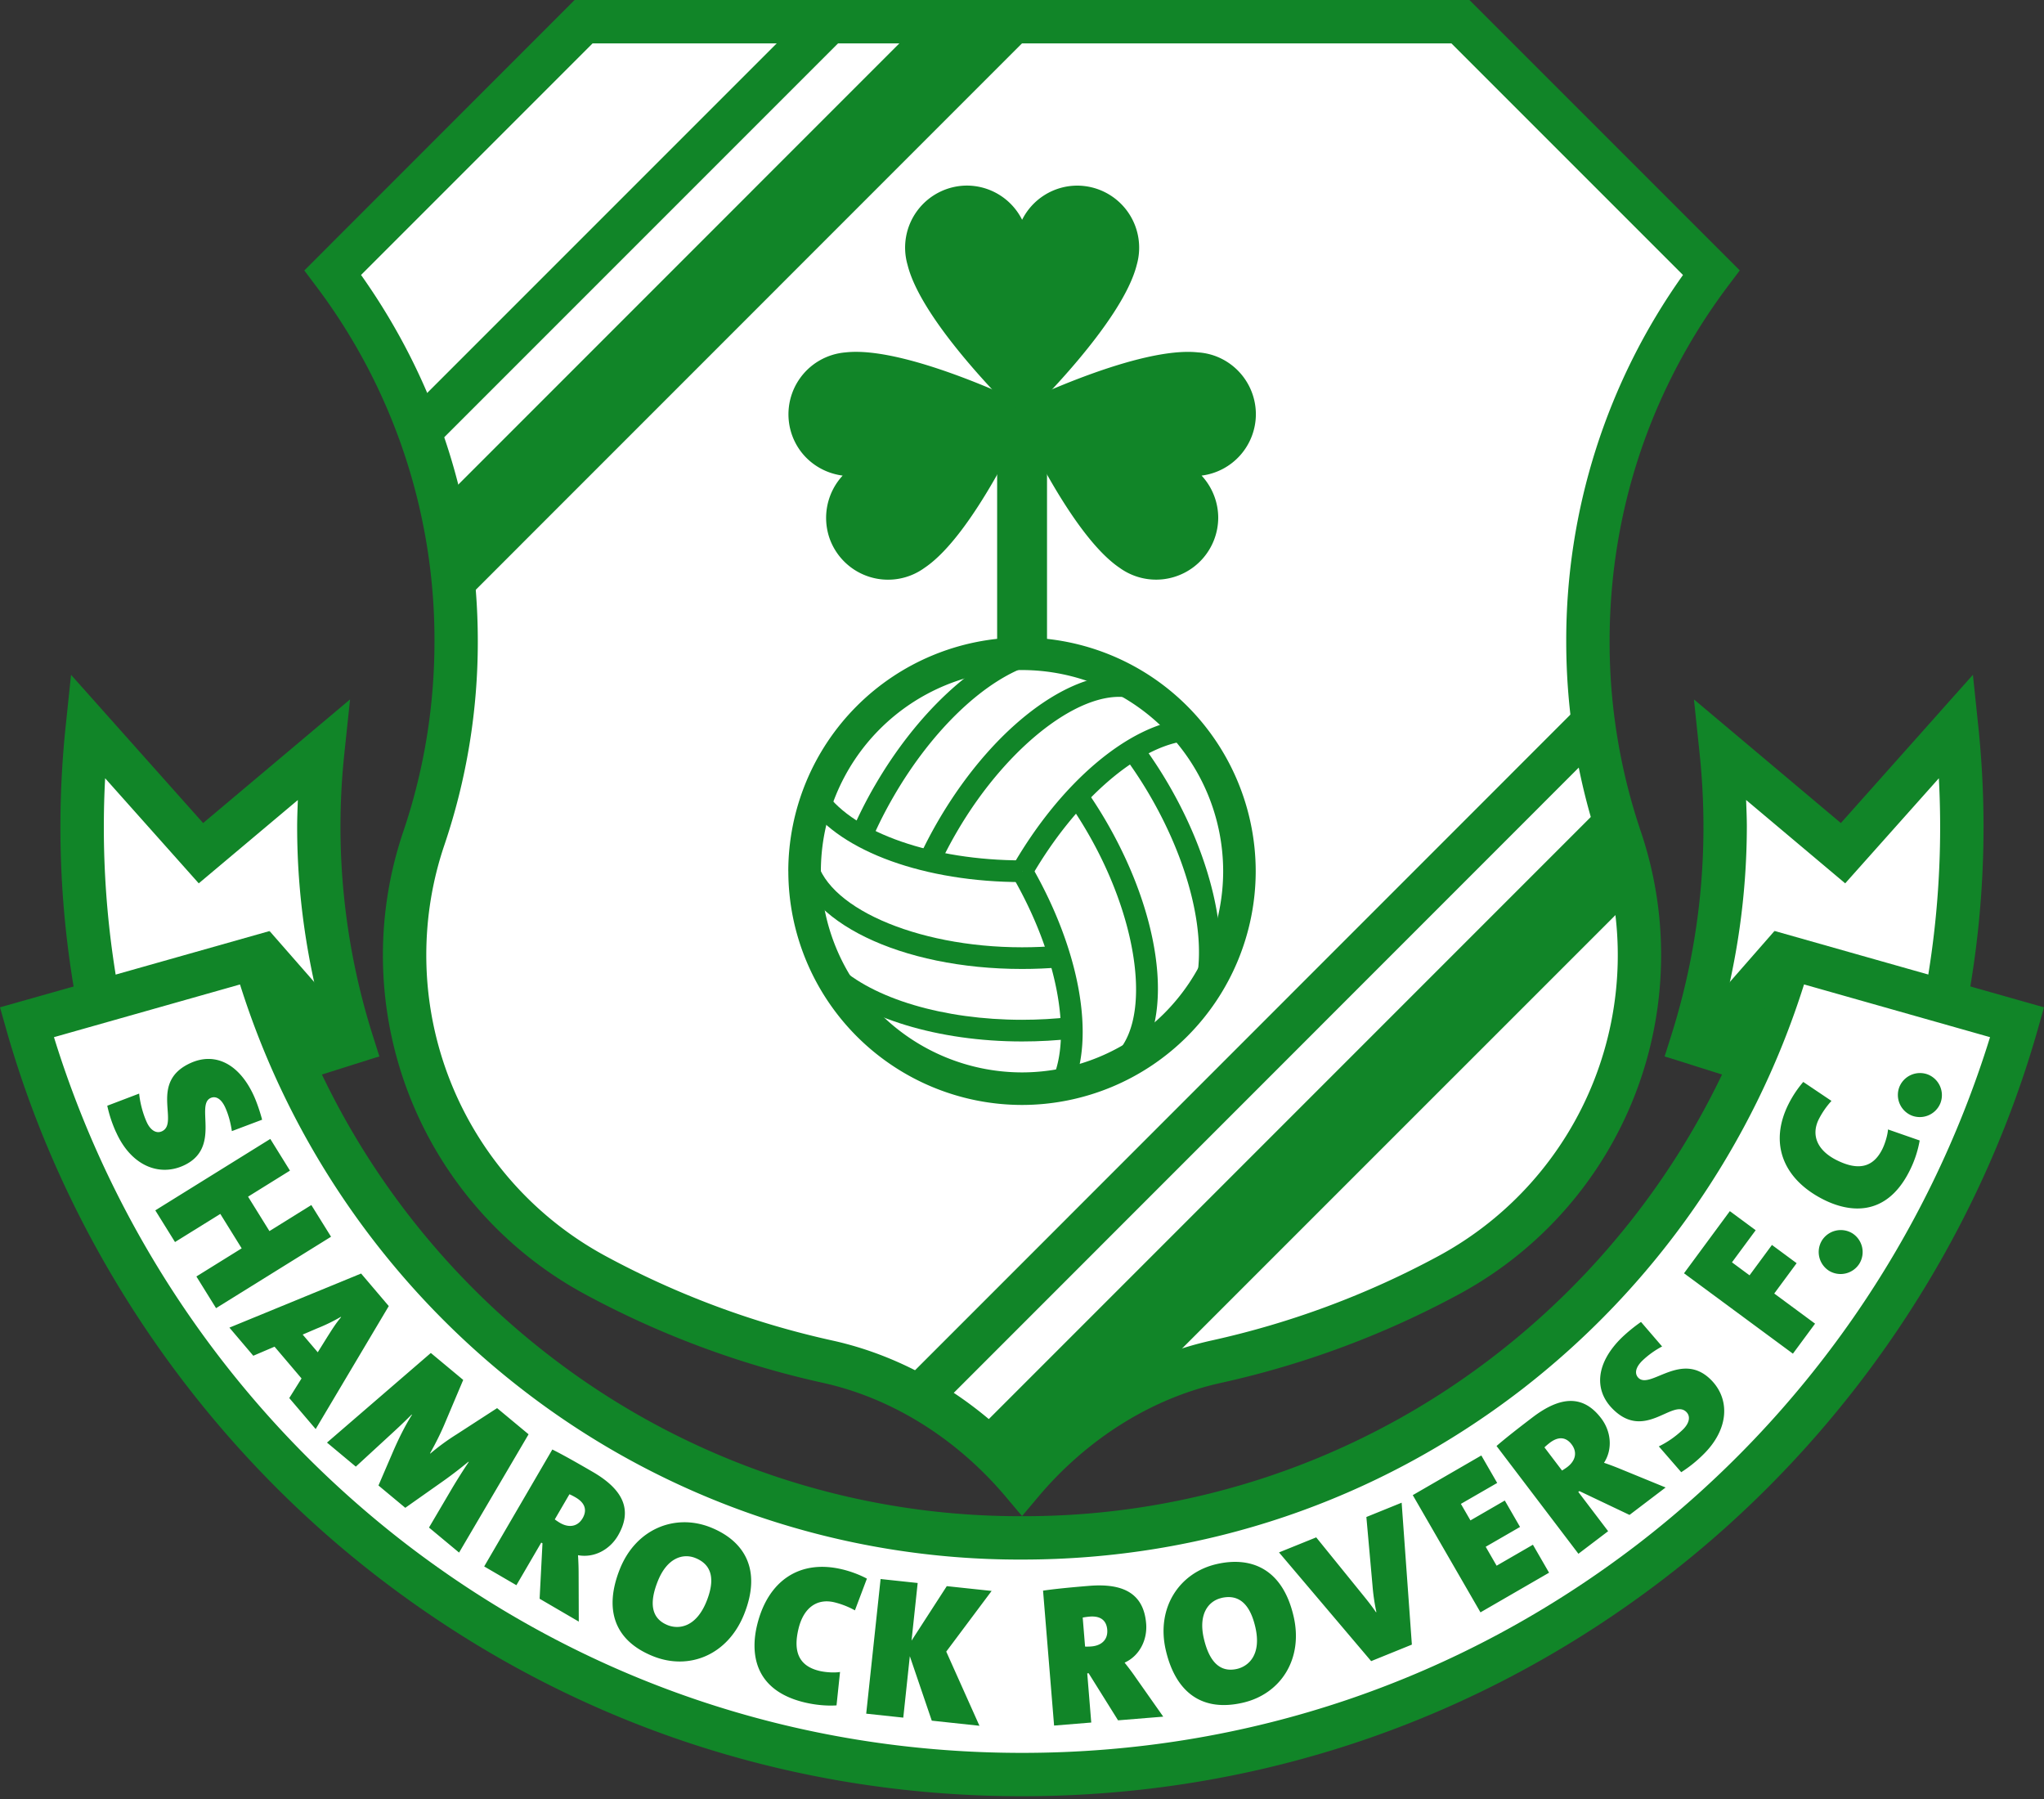 <svg xmlns="http://www.w3.org/2000/svg" width="500" height="440" fill="none"><rect width="100%" height="100%" fill="#333333" stroke="none"/><path fill="#fff" d="M413.86 254.9a175.03 175.03 0 0 0 7.16-71.31l29.82 25.08 27.75-31.13c3.47 33-.1 65.08-9.52 94.81l-55.21-17.44ZM86.14 254.9a175.06 175.06 0 0 1-7.17-71.31l-29.82 25.08-27.75-31.13c-3.47 33 .11 65.08 9.52 94.81l55.22-17.44Z"/><path fill="#118528" d="m474.63 174-24.32 27.3-35.94-30.24 1.37 13.08c2.48 23.54.14 46.8-6.94 69.17l-1.6 5.06L472.52 279l1.6-5.06a237.23 237.23 0 0 0 9.74-96.96l-1.25-11.94-7.99 8.96Zm-19.83 38.2 19.48-21.85a225.73 225.73 0 0 1-8.76 75.32l-45.2-14.29a178.78 178.78 0 0 0 6.99-49.1c0-2.2-.1-4.4-.18-6.62l24.24 20.39 3.43-3.85ZM16.13 176.99a237.22 237.22 0 0 0 9.73 96.96l1.6 5.06 65.34-20.64-1.6-5.06a169.16 169.16 0 0 1-6.95-69.16l1.38-13.09-35.94 30.24-32.31-36.25L16.13 177Zm9.27 25.38c0-4 .1-8 .32-12.02l22.9 25.7 24.24-20.38c-.08 2.2-.17 4.41-.17 6.6 0 16.66 2.41 33.07 6.98 49.11l-45.2 14.29a225.7 225.7 0 0 1-9.07-63.3Z"/><path fill="#fff" d="M493.45 250.04C463.42 356.22 365.8 434.02 250.01 434.02c-115.8 0-213.43-77.8-243.46-183.98l55.71-15.78c23.17 81.88 98.45 141.87 187.75 141.87 89.29 0 164.57-60 187.73-141.88l55.71 15.79Z"/><path fill="#fff" d="m357.24 5.3 61.32 61.33a149.4 149.4 0 0 0-30.13 90.22c0 16.86 2.78 33.08 7.9 48.2h.02a88.77 88.77 0 0 1 4.68 28.55 88.95 88.95 0 0 1-46.74 78.33 218.26 218.26 0 0 1-56.79 21.12c-18.73 4.13-35.25 15.01-47.5 29.53-12.25-14.51-28.76-25.4-47.5-29.53a218.27 218.27 0 0 1-56.78-21.13 88.95 88.95 0 0 1-46.75-78.32c0-9.98 1.65-19.58 4.69-28.55a149.87 149.87 0 0 0 7.92-48.2 149.4 149.4 0 0 0-30.14-90.22l61.32-61.32h214.48Z"/><path fill="#fff" d="M303.2 213.08a53.19 53.19 0 1 1-106.38-.02 53.19 53.19 0 0 1 106.37.02Z"/><path fill="#118528" d="M432.63 232.81a191.11 191.11 0 0 1-67.19 98.88 187.99 187.99 0 0 1-115.43 39.14 188 188 0 0 1-115.45-39.14 191.09 191.09 0 0 1-67.2-98.87l-1.44-5.1L0 246.37l1.44 5.1c15 53.04 47.48 100.84 91.45 134.58 45.4 34.85 99.73 53.27 157.12 53.27 57.37 0 111.7-18.42 157.11-53.27 43.97-33.75 76.44-81.54 91.44-134.58l1.44-5.1-65.92-18.68-1.45 5.11Zm-60.73 107.3a201.94 201.94 0 0 0 69.4-99.34l45.5 12.9a249.5 249.5 0 0 1-86.14 123.97c-43.54 33.42-95.63 51.08-150.65 51.08-55.03 0-107.13-17.66-150.66-51.08A249.53 249.53 0 0 1 13.2 253.67l45.51-12.89a201.91 201.91 0 0 0 69.4 99.33A198.54 198.54 0 0 0 250 381.44c44.5 0 86.67-14.29 121.9-41.33Z"/><path fill="#118528" d="m65.93 227.7 3.9 35.69 22.95-5.02-26.85-30.67ZM434.07 227.7l-4.5 35.94-22.36-5.26 26.86-30.68ZM225.3 5.31 107.72 122.9l3.67 26.34L255.29 5.31h-30ZM98.83 101.78l7.5 7.5L206.54 9.07l-7.5-7.5-100.21 100.2ZM393.46 195.5l-154.8 154.8 14.9 15.1 146.29-146.27-6.4-23.62ZM221.07 337.9l7.5 7.5 164.88-164.92-7.5-7.5L221.07 337.9ZM256.12 103.37h-12.2v56.77h12.2v-56.77Z"/><path fill="#118528" d="M192.84 213.09a57.23 57.23 0 0 0 57.17 57.16 57.23 57.23 0 0 0 57.16-57.16A57.23 57.23 0 0 0 250 155.92a57.23 57.23 0 0 0-57.17 57.17Zm7.96 0a49.27 49.27 0 0 1 49.21-49.21 49.26 49.26 0 0 1 49.2 49.21 49.27 49.27 0 0 1-49.2 49.2 49.27 49.27 0 0 1-49.21-49.2Z"/><path fill="#118528" d="M197.68 196.88c8.09 11.45 28.63 18.86 52.33 18.86v-5.31c-21.69 0-40.98-6.68-48-16.61l-4.33 3.06ZM201.13 239.82c9.73 9.2 28.46 14.9 48.88 14.9 4.2 0 8.39-.23 12.44-.7l-.62-5.27c-3.84.45-7.82.67-11.82.67-19.12 0-36.45-5.15-45.23-13.45l-3.65 3.85ZM194.3 209.89c2.04 15.45 26 27.1 55.71 27.1 3.15 0 6.3-.13 9.36-.4l-.46-5.28c-2.9.25-5.9.38-8.9.38-26.18 0-48.8-10.08-50.44-22.5l-5.26.7Z"/><path fill="#118528" d="M247.71 214.42c10.84 18.76 14.7 38.81 9.6 49.85l4.82 2.23c5.88-12.74 2.02-34.23-9.83-54.73l-4.59 2.65ZM274.98 185c2.31 3.11 4.5 6.44 6.5 9.91 9.56 16.56 13.76 34.13 10.96 45.88l5.16 1.23c3.1-13.02-1.31-32.07-11.52-49.76-2.1-3.64-4.4-7.15-6.84-10.42l-4.26 3.16ZM261.34 196.25c1.69 2.41 3.3 4.95 4.79 7.53 13.09 22.66 15.66 47.3 5.72 54.93l3.23 4.21c12.38-9.5 10.5-36.07-4.35-61.79a110.16 110.16 0 0 0-5.04-7.91l-4.35 3.03Z"/><path fill="#118528" d="m247.71 211.77 4.59 2.65c10.84-18.78 26.27-32.15 38.38-33.26l-.48-5.28c-13.97 1.28-30.65 15.36-42.49 35.89ZM213.93 192.25c-2.1 3.63-3.98 7.37-5.6 11.14l4.87 2.1c1.54-3.58 3.34-7.14 5.33-10.58 9.56-16.56 22.69-29 34.26-32.44l-1.51-5.09c-12.82 3.83-27.14 17.19-37.35 34.88ZM229.28 201.13a110.24 110.24 0 0 0-4.33 8.31l4.8 2.25a104.5 104.5 0 0 1 4.13-7.91c13.1-22.67 33.14-37.22 44.71-32.43l2.03-4.9c-14.4-5.97-36.47 8.94-51.34 34.68ZM28.4 276.94a31.82 31.82 0 0 1-2.16-6.5l7.8-2.97c.17 1.92.8 4.64 1.83 6.93.9 2.01 2.33 2.93 3.72 2.3 4.39-1.97-3.27-12.08 7.06-16.72 6-2.7 11.92.2 15.5 8.15.68 1.53 1.44 3.71 1.97 5.73l-7.4 2.79c-.3-1.97-.78-3.9-1.6-5.73-1.05-2.33-2.43-2.9-3.6-2.37-3.8 1.7 2.74 12.32-6.7 16.56-6.04 2.71-12.8-.12-16.41-8.17ZM48.04 312.2l11.08-6.88-5.23-8.42-11.08 6.88-4.82-7.75 28.13-17.47 4.81 7.75-10.25 6.37 5.23 8.42 10.25-6.37 4.82 7.75-28.13 17.47-4.81-7.75ZM70.76 341.94l3-4.8-6.6-7.77-5.2 2.22-5.84-6.88 32.21-13.23 6.77 7.96-17.88 30.08-6.46-7.58Zm9.28-14.91c1.08-1.69 2.04-3.28 3.4-4.88l-.07-.07a43.75 43.75 0 0 1-5.83 2.83l-3.5 1.5 3.69 4.33 2.31-3.71ZM104.94 373.61l5.67-9.64a144.5 144.5 0 0 1 4.05-6.4l-.08-.06a105.18 105.18 0 0 1-7.1 5.39l-8.34 5.88-6.56-5.46 3.62-8.41c1.26-2.9 2.79-6.04 4.58-8.89l-.07-.06c-2.33 2.34-4.2 4.04-6.06 5.75l-7.61 7-7.05-5.88 25.4-21.92 7.92 6.59-4.67 11.05c-.95 2.2-2 4.32-3.44 6.9l.07.06a54.74 54.74 0 0 1 6.37-4.66l9.96-6.45 7.7 6.4-17 28.93-7.36-6.12ZM132 391.02l.7-13.56-.3-.17-6.08 10.42-7.88-4.59 16.67-28.6c2.77 1.38 6.31 3.4 9.91 5.49 7.3 4.25 9.85 9.2 6.15 15.56-1.98 3.4-5.79 5.54-9.78 4.8.1 1.6.15 3.05.15 4.52l.04 11.72-9.58-5.59Zm8.82-24.77c-.5-.3-1.25-.68-1.53-.78l-3.58 6.14c.27.22.84.6 1.26.85 2.16 1.26 4.31.98 5.55-1.13.99-1.7.88-3.58-1.7-5.08ZM159.81 405.1c-9.66-3.85-12.07-11.57-8.19-21.32 3.96-9.93 13.57-13.65 22.19-10.22 8.02 3.2 12.67 10.07 8.22 21.23-4 10.02-13.47 13.8-22.22 10.31Zm10.27-24.05c-2.96-1.18-6.88-.1-9.18 5.69-2.09 5.24-1.67 9.1 2.43 10.74 2.64 1.05 6.92.64 9.52-5.87 2.14-5.38 1.29-8.94-2.77-10.56ZM196.78 416.37c-12.63-3.05-13.15-12.4-11.58-18.9 2.59-10.72 10.3-16.18 20.85-13.63 2.1.5 4.27 1.33 6.01 2.26l-2.93 7.76a20.4 20.4 0 0 0-5.03-1.97c-4.2-1-7.52 1.27-8.77 6.46-1.35 5.58.07 9.1 5.08 10.31 1.38.34 3.6.52 5.08.27l-.86 8.17c-2.41.17-5.27-.11-7.84-.73ZM227.93 420.84l-5.37-15.77-1.6 15.03-9.07-.97 3.52-32.93 9.07.97-1.5 14.1 8.62-13.33 10.97 1.17-11.1 14.84 8.12 18.14-11.66-1.25ZM273.5 420.76l-7.2-11.52-.34.03.98 12.03-9.09.74-2.7-33c3.07-.45 7.12-.83 11.28-1.17 8.41-.69 13.35 1.91 13.94 9.25.32 3.9-1.57 7.85-5.27 9.53.99 1.25 1.87 2.4 2.7 3.62l6.75 9.59-11.06.9Zm-6.95-25.37c-.58.05-1.41.17-1.7.24l.58 7.09c.34.02 1.03.01 1.52-.03 2.5-.2 4.1-1.66 3.9-4.1-.16-1.96-1.31-3.44-4.3-3.2ZM304.08 416.44c-10.13 2.36-16.52-2.6-18.9-12.82-2.42-10.42 3.34-18.96 12.37-21.06 8.4-1.96 16.16 1.02 18.88 12.73 2.45 10.5-3.18 19.02-12.35 21.15Zm-5.3-25.6c-3.11.72-5.7 3.84-4.3 9.9 1.28 5.5 3.83 8.43 8.13 7.44 2.77-.65 6.05-3.43 4.46-10.26-1.31-5.64-4.05-8.08-8.3-7.09ZM345.37 402.24l-9.96 4.04-22.54-26.59 9.1-3.68 10.91 13.46c1.16 1.43 2.41 2.94 3.71 4.84l.1-.03a49.03 49.03 0 0 1-.95-6.5l-1.5-16.75 8.63-3.5 2.5 34.71ZM362.15 394.35l-16.56-28.67 16.77-9.7 3.88 6.72-8.88 5.12 2.34 4.04 8.4-4.86 3.73 6.46-8.4 4.85 2.67 4.63 8.88-5.13 3.95 6.84-16.78 9.7ZM398.61 370.52l-12.26-5.83-.27.2 7.3 9.61-7.27 5.52-20.03-26.36c2.34-2.03 5.56-4.53 8.87-7.05 6.72-5.1 12.28-5.57 16.73.28 2.38 3.13 2.9 7.47.69 10.88a69 69 0 0 1 4.23 1.6l10.84 4.44-8.83 6.71Zm-19.5-17.64c-.48.36-1.1.9-1.31 1.12l4.3 5.66c.3-.17.88-.55 1.27-.84 2-1.51 2.56-3.6 1.07-5.56-1.19-1.56-2.95-2.19-5.34-.38ZM416.61 355.79a32.07 32.07 0 0 1-5.35 4.28l-5.48-6.31a23.08 23.08 0 0 0 5.87-4.1c1.58-1.54 1.95-3.2.89-4.29-3.36-3.44-10.22 7.24-18.14-.87-4.59-4.7-3.92-11.25 2.32-17.35a39.83 39.83 0 0 1 4.7-3.83l5.16 6a21.61 21.61 0 0 0-4.83 3.47c-1.82 1.79-1.87 3.28-.98 4.19 2.91 2.98 10.62-6.81 17.86.59 4.63 4.74 4.3 12.05-2.02 18.22ZM423.67 308.74l4.3 3.18 5.48-7.43 6.04 4.46-5.48 7.42 9.99 7.37-5.42 7.34-26.64-19.66 11.21-15.2 6.32 4.67-5.8 7.85ZM453.13 301.65a5.44 5.44 0 0 1 1.7 7.43 5.44 5.44 0 0 1-7.43 1.72 5.44 5.44 0 0 1-1.7-7.44 5.45 5.45 0 0 1 7.43-1.71ZM467.09 286.42c-5.85 11.6-15.08 9.97-21.04 6.96-9.85-4.97-13.4-13.74-8.51-23.41a26.76 26.76 0 0 1 3.57-5.35l6.9 4.64a20.49 20.49 0 0 0-3.08 4.44c-1.94 3.85-.48 7.61 4.29 10.02 5.12 2.58 8.88 2 11.2-2.6.64-1.26 1.32-3.39 1.42-4.88l7.75 2.7a26.7 26.7 0 0 1-2.5 7.48ZM471.62 262.81a5.44 5.44 0 0 1 3.04 7 5.44 5.44 0 0 1-7 3.04 5.44 5.44 0 0 1-3.04-7 5.44 5.44 0 0 1 7-3.04Z"/><path fill="#118528" d="M357.24 0H140.56L74.44 66.15l2.77 3.69a143.51 143.51 0 0 1 29.07 87.02c0 15.92-2.56 31.57-7.62 46.5A94.25 94.25 0 0 0 143.2 316.6a223.85 223.85 0 0 0 58.16 21.63c16.76 3.7 32.6 13.56 44.6 27.77l4.05 4.8 4.04-4.8c12-14.21 27.84-24.08 44.6-27.77a223.55 223.55 0 0 0 58.16-21.64 94.23 94.23 0 0 0 49.53-82.99 94.06 94.06 0 0 0-4.97-30.25 144.26 144.26 0 0 1-7.63-46.5c0-31.69 10.05-61.78 29.06-87.02l2.78-3.69L359.44 0h-2.2Zm-2.2 10.61 56.65 56.65a153.9 153.9 0 0 0-28.56 89.6c0 17.07 2.75 33.86 8.18 49.9a83.64 83.64 0 0 1-39.55 100.5 213.2 213.2 0 0 1-55.4 20.6c-17.18 3.8-33.43 13.27-46.35 26.85-12.93-13.57-29.18-23.05-46.37-26.84a213 213 0 0 1-55.4-20.61 83.63 83.63 0 0 1-43.96-73.66c0-9.2 1.48-18.22 4.4-26.85a154.86 154.86 0 0 0 8.2-49.9c0-32.45-9.92-63.3-28.56-89.6l56.64-56.64h210.08Z"/><path fill="#118528" d="M276.98 60.55a13.48 13.48 0 0 0-26.95 0 13.48 13.48 0 1 0-26.42 3.74c3.4 13.85 26.42 36.07 26.42 36.07s23.01-22.22 26.42-36.06h-.01c.35-1.2.54-2.45.54-3.75Z"/><path fill="#118528" d="M250.03 53.76a15.13 15.13 0 0 0-13.48-8.37A15.17 15.17 0 0 0 222 64.76c3.45 14.1 25.91 35.9 26.86 36.81.66.63 1.69.63 2.34 0 .95-.92 23.4-22.72 26.89-36.87A15.18 15.18 0 0 0 263.5 45.4a15.1 15.1 0 0 0-13.48 8.37Zm1.68 6.79a11.8 11.8 0 0 1 23.6 0c0 1.09-.17 2.2-.48 3.28-2.84 11.53-20.15 29.5-24.8 34.17-4.66-4.68-21.97-22.63-24.8-34.1a11.8 11.8 0 0 1 11.31-15.15c6.52 0 11.81 5.3 11.81 11.8a1.68 1.68 0 1 0 3.36 0Z"/><path fill="#118528" d="M207.1 87.85v.01a13.48 13.48 0 1 0 5.52 26.1 13.48 13.48 0 1 0 12.55 23.56h.01c11.85-7.94 24.85-37.17 24.85-37.17s-28.75-14.03-42.93-12.5Z"/><path fill="#118528" d="M206.93 86.18h.06a15.19 15.19 0 0 0-13.22 20.3c2 5.53 6.9 9.14 12.36 9.84a15.25 15.25 0 0 0-3.15 15.5 15.18 15.18 0 0 0 23.18 7.06c12.06-8.07 24.87-36.63 25.4-37.84.37-.83.02-1.8-.8-2.2-1.18-.58-29.33-14.22-43.83-12.66Zm-10 19.16a11.81 11.81 0 0 1 10.28-15.8l.07-.02c11.77-1.27 34.56 8.88 40.53 11.65-2.8 5.97-13.75 28.38-23.57 34.96a11.82 11.82 0 0 1-18.81-9.48c0-4.82 2.98-9.36 7.76-11.1a1.68 1.68 0 0 0 1-2.15c-.3-.88-.7-1.43-1.57-1.11-.2 0-.39.03-.58.1a11.81 11.81 0 0 1-15.11-7.05Zm9.99-19.16Z"/><path fill="#118528" d="M296.66 88.64a13.5 13.5 0 0 0-3.7-.78c-14.19-1.54-42.93 12.5-42.93 12.5s13 29.23 24.85 37.17a13.49 13.49 0 1 0 12.55-23.55 13.48 13.48 0 0 0 9.23-25.34Z"/><path fill="#118528" d="M249.3 98.85a1.68 1.68 0 0 0-.8 2.19c.53 1.21 13.33 29.77 25.44 37.88A15.2 15.2 0 0 0 298 126.65c0-3.84-1.48-7.54-4.07-10.33a15.16 15.16 0 0 0 13.28-15 15.2 15.2 0 0 0-9.97-14.26 15.16 15.16 0 0 0-4.16-.87c-14.43-1.57-42.58 12.07-43.78 12.66Zm43.48-9.32a11.82 11.82 0 0 1 10.35 15.82 11.82 11.82 0 0 1-15.12 7.04 1.67 1.67 0 0 0-2.16 1 1.68 1.68 0 0 0 1 2.16 11.82 11.82 0 0 1 7.06 15.12 11.82 11.82 0 0 1-18.04 5.49c-9.87-6.6-20.82-29.02-23.62-35 5.96-2.76 28.76-12.9 40.53-11.63Z"/></svg>
